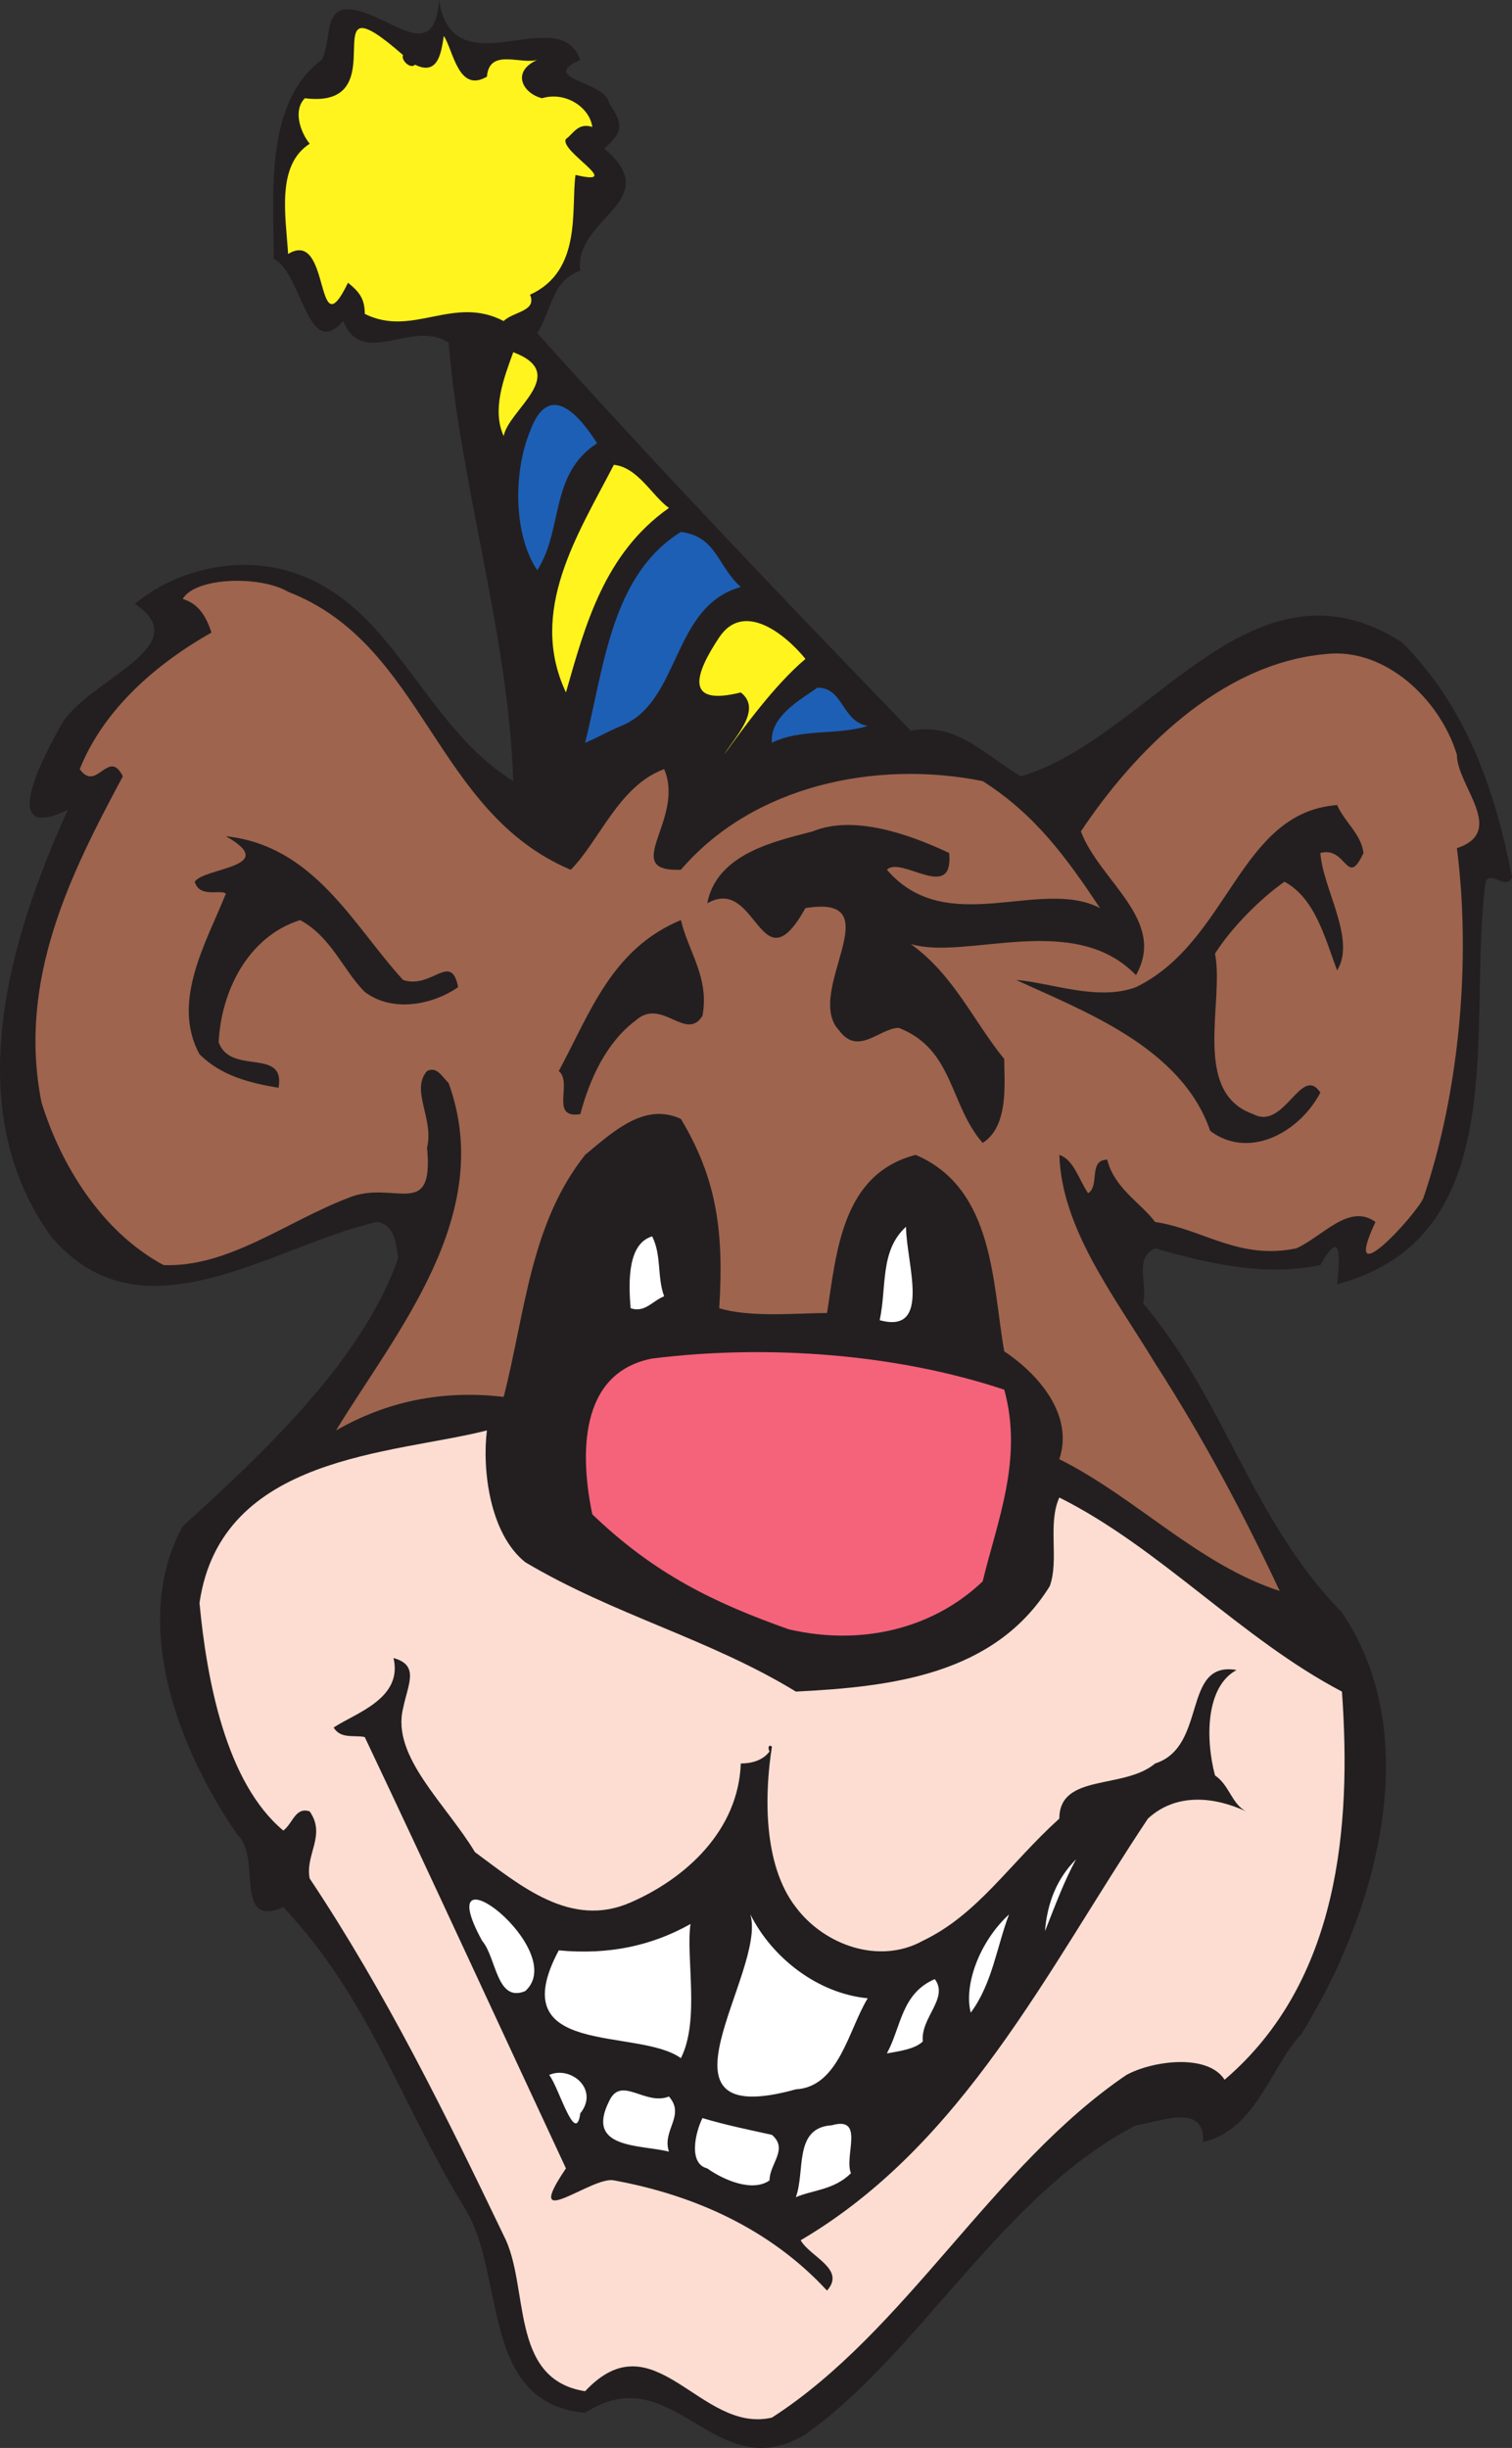 <svg xmlns="http://www.w3.org/2000/svg" width="473.474" height="766.252"><rect width="100%" height="100%" fill="#333333" stroke="none"/><path fill="#231f20" fill-rule="evenodd" d="M181.724 18.75c-13.5 6 8.25 6.75 9 13.5 4.5 6.75 4.5 9-1.5 14.25 19.5 16.5-9.75 21.75-7.5 38.25-9 3-9 12.75-13.5 19.5 39.75 44.25 76.5 82.5 117 124.5 14.25-3 24 8.25 34.5 14.25 40.5-12 72-72 119.25-42 20.25 20.25 29.25 46.5 34.5 73.5-1.5 4.5-6.75-2.25-8.25 1.5-6 44.25 9.75 111-46.5 126 0-1.5 3-21-5.25-6-18 3.75-36-.75-51.75-5.25-6.75 3-2.25 11.25-3.75 17.25 25.5 30 33.75 67.5 62.25 96.75 27 39.75 9.75 96-12.75 132-9.75 10.5-14.25 30-30.75 33.75.75-12.75-14.25-6-21-5.25-42 21.75-67.5 71.25-103.5 96.75-28.5 17.25-41.25-24.75-69-6.75-33-3-24.75-42.75-37.5-63.75-19.5-31.5-30-66-57-94.5-15.75 6.75-6.75-15.75-14.25-22.5-18.75-27-33.75-66.75-17.25-96.75 24.75-22.5 56.25-51.75 67.5-84-.75-3.75-.75-10.5-6.75-11.25-33 7.5-73.5 38.25-102 4.5-29.25-40.5-12.75-93.75 5.25-133.5-23.25 11.25-6-19.5-2.25-26.25 7.5-14.25 43.5-24.75 23.25-38.25 13.5-11.25 34.5-15.75 51.75-9 30 11.25 39 47.25 66.75 64.5-1.5-45.75-16.5-92.25-20.25-137.25-11.25-7.5-27 8.25-33-6.75-11.25 12.75-12.75-15-21.75-19.5 0-20.25-3-48.75 15-62.25 3-5.25.75-14.25 6.75-15.75 12-1.5 28.5 19.5 30-3 4.5 28.5 37.5 0 44.25 18.75"/><path fill="#fff41e" fill-rule="evenodd" d="M138.974 11.25c3 4.5 4.5 18 13.5 12.75.75-9 10.5-3.75 15.75-5.25-8.25 3.75-4.5 10.5 1.5 12 7.5-2.25 15 3 15.75 9-4.5-1.5-6 2.25-8.25 3.75-2.25 3.75 18.75 15 3 11.25-1.5 10.5 2.25 30-14.25 37.5 2.25 5.25-5.25 5.25-8.25 8.25-15.75-8.25-28.5 5.25-43.5-2.25 0-4.5-1.5-6.75-5.25-9.75-10.5 21.75-5.25-17.25-18.75-9-.75-12-3.75-27.75 6.75-34.5-3-3.75-5.25-10.5-1.5-14.25 30 3.75.75-39.75 30.75-13.5-.75 1.5 2.25 4.5 3.75 3 7.5 3.75 8.25-4.5 9-9m18.75 125.25c-3.75-8.25 0-18 3-26.25 18 6.75-1.5 18-3 26.25"/><path fill="#1d5fb5" fill-rule="evenodd" d="M186.974 138.75c-15 9.75-10.5 27-18.75 39.75-7.5-11.25-7.5-30.75-2.25-43.5 6-16.5 15.75-4.5 21 3.75"/><path fill="#fff41e" fill-rule="evenodd" d="M209.474 159c-20.25 14.25-26.25 36.75-32.25 57.75-12-25.5 3.75-49.5 15-71.25 7.5.75 12 9.75 17.25 13.5"/><path fill="#1d5fb5" fill-rule="evenodd" d="M231.974 183.75c-21.75 6-18.75 36-37.5 43.5-3.75 1.5-7.5 3.75-11.25 5.25 6-24 8.25-52.5 30-66 11.25 1.5 11.25 10.5 18.75 17.25"/><path fill="#9e644e" fill-rule="evenodd" d="M178.724 272.25c9-9 15-26.25 29.25-31.5 6.75 15.75-14.25 32.25 5.25 31.5 22.5-26.25 60.75-34.5 94.5-27.75 16.5 10.5 26.25 24 36.75 39.75-18.75-9.75-48 9.75-66.75-12 4.5-4.5 21 10.5 19.5-5.25-12.75-6-30-12-42.75-6.75-11.25 3-30 6.75-33 22.5 15.75-9 16.5 27 30.75 1.5 27.75-4.5-.75 26.25 10.5 38.25 6 8.25 12.75-.75 18.75-.75 17.25 6.75 15.75 24 26.25 36 8.25-5.25 6.75-18.75 6.75-26.25-9.75-12-15.75-26.25-29.25-36 17.25 5.25 51-10.5 70.5 9.75 9.75-17.25-11.25-29.25-17.25-45 16.5-24.75 43.5-52.5 76.5-55.5 18.75-2.25 36 14.25 41.25 31.5 0 9.75 15.75 24 0 29.25 4.5 35.25.75 76.5-10.5 109.5-2.25 5.25-26.25 31.5-15 7.5-8.25-6-16.5 4.5-24.75 8.25-18 3.75-29.25-6-44.25-8.25-4.5-6-12.75-10.5-15-19.5-6 0-2.25 8.25-6 10.5-3-4.5-4.5-10.5-9-12 .75 23.25 17.25 44.25 30 65.25 15 23.25 27.75 47.25 39 71.25-25.5-8.25-45-29.25-69-41.25 4.5-13.5-6-26.25-17.25-33.75-3.75-21-3-51-27.75-61.5-23.25 6-24.75 30.75-27.75 49.5-9 0-24 1.5-33.75-1.5 1.5-24-.75-40.5-12-59.25-11.25-5.25-21 3.75-30 11.25-17.25 21.75-18.75 49.5-25.5 75.75-19.5-2.25-36.75 1.5-52.5 10.5 18.75-30.75 50.25-67.5 35.25-108.75-2.25-2.25-3.75-5.25-6.75-3.75-5.25 6 2.25 15 0 24 2.25 23.25-10.5 9.75-24.75 15.75-19.5 7.5-37.5 21.75-57.75 21-19.5-10.5-32.25-31.5-38.25-51-7.5-38.25 9-71.25 25.5-102-4.5-9-8.25 5.25-13.5-2.25 7.5-18.75 24-33 41.25-42.75-1.5-4.5-3.75-9-9-10.5 3.75-6.75 24-7.5 33-2.25 42.75 16.5 45.75 69 88.5 87"/><path fill="#fff41e" fill-rule="evenodd" d="M252.224 206.25c-9.75 8.25-19.5 21.75-25.5 30 3.75-6 12-14.25 5.25-19.5-18 4.5-14.25-6-6.75-17.25s20.25-1.5 27 6.75"/><path fill="#1d5fb5" fill-rule="evenodd" d="M271.724 227.25c-9.75 3-21 .75-30 5.25-.75-8.25 9-13.5 14.25-17.25 8.25 0 7.5 10.5 15.75 12"/><path fill="#231f20" fill-rule="evenodd" d="M426.974 267c-5.25 11.25-5.25-2.25-13.5 0 .75 11.25 11.25 27 5.25 36.75-3.75-9.75-6.75-22.5-16.5-27.75-7.5 5.25-16.5 14.25-21.75 22.5 3 15-7.5 43.5 12 50.25 9.75 5.25 15-15.75 21-6.75-6.75 12.75-22.5 21-34.5 12-9-26.25-39.75-37.5-60.75-47.25 10.5.75 25.5 6.75 37.5 2.25 29.25-14.25 32.25-54.75 63-57 2.25 5.25 7.5 9 8.25 15m-300.75 39.75c9 3 15-9 17.25 2.25-7.5 5.25-20.25 8.25-29.25 1.5-6.75-6.75-10.5-17.25-20.25-22.5-16.5 5.25-24.75 22.5-25.5 38.25 3.75 10.5 21 1.5 18.75 14.25-9-1.5-18-3.75-24.75-10.5-9-16.5 2.25-35.25 8.25-50.25-1.5-1.5-8.25 1.5-9.75-3.75 3-4.5 27-4.5 9.75-14.25 27.75 3 39.75 27.75 55.5 45m93.75 11.25c-5.25 8.25-12.75-6-21 1.5-9 6.75-14.25 18-17.25 29.25-9.75 1.5-2.25-9.75-6.75-13.5 9.75-18 16.5-38.25 38.25-47.25 2.25 9.75 9 18 6.75 30"/><path fill="#fff" fill-rule="evenodd" d="M275.474 413.25c2.25-10.5 0-21.75 8.25-29.25 0 11.25 8.25 33.75-8.25 29.25m-67.5-7.5c-3.75 1.5-6 5.25-10.5 3.75-.75-9-.75-20.25 6.75-22.5 3 6 1.5 12.75 3.75 18.75"/><path fill="#f4637a" fill-rule="evenodd" d="M314.474 435c6 21.75-2.25 41.25-6.75 60-15.75 15-38.25 20.25-60.75 15-23.25-8.25-42-17.25-61.5-36-3.75-18-4.5-44.25 18.75-48.75 36-4.5 76.5-1.5 110.25 9.75"/><path fill="#fdddd2" fill-rule="evenodd" d="M164.474 489c27.75 16.5 57.75 24 84.75 40.5 30-1.5 62.25-5.25 79.5-33 3-8.25-.75-19.5 3-27.75 31.5 15.75 57 44.25 88.5 60.75 3 42-.75 90.75-36.75 121.5-5.25-8.25-22.5-6-30.75-1.5-42 28.5-69 80.25-111 107.25-22.5 5.25-36.75-31.5-58.5-8.25-24-3.75-17.25-33-25.5-48.75-18-37.5-36.75-75.75-60.75-111.75-1.5-7.5 5.25-13.5 0-21-4.5-1.5-5.25 3.75-8.25 6-18-15-24-47.25-26.25-71.25 6.75-46.5 60.75-46.5 90-54-1.5 12 .75 32.25 12 41.25"/><path fill="#231f20" fill-rule="evenodd" d="M126.224 534.75c-3.75 15 13.5 30 22.5 45 14.25 10.5 30 24 48.75 15.75 17.25-7.5 33.75-22.5 34.5-43.5 3 0 6.75-.75 9-3.75-.75-1.5 0-2.25.75-1.5-2.25 14.25-3 36.75 7.5 50.25 9 12 26.25 18 39.75 10.5 17.25-8.25 27-24 42.75-38.25 0-14.25 20.25-9 30-17.25 16.5-5.25 8.25-32.25 25.5-29.25-9.75 5.25-9.75 21.75-6.75 33 4.5 3 5.25 9 9.75 11.25-9.75-4.5-21.75-6-30.75 2.25-31.5 47.25-57.75 102-108.75 132 3 5.25 14.25 9 8.25 15.75-18-19.5-42-30-66.75-34.5-6.75-1.5-29.25 17.25-15-3.75-21-45-42-90.75-63-135-3-.75-7.5.75-9.75-3 6.75-4.5 21.75-9 18.75-21.75 8.25 2.25 4.5 8.25 3 15.75"/><path fill="#fff" fill-rule="evenodd" d="M327.224 604.5c.75-9 3.75-16.5 9.75-22.5-3.75 6.75-6.75 15-9.75 22.5m-162.75 18.75c-9 3.75-9-10.5-13.5-15.75-17.25-31.5 27.75 3 13.5 15.75m107.25 2.25c-6 9.75-9 27.75-22.5 28.5-48.75 13.5-9-36.75-14.25-54.75 6.75 13.5 21 24.75 36.75 26.25m32.25 4.5c-2.25-9 3-22.5 12-30.75-3.75 9.75-5.25 21.75-12 30.75"/><path fill="#fff" fill-rule="evenodd" d="M213.224 644.25c-13.5-9.75-56.25 0-38.25-33.75 15.75 1.5 29.25-1.5 41.25-8.25-1.5 10.5 3 30-3 42m75.75-5.25c-2.25 2.25-6.75 3-11.25 3.75 4.5-8.25 4.5-18.75 15-23.25 4.5 6-4.5 12-3.75 19.5m-107.25 22.5c-1.5 10.5-6.75-8.25-9.75-12 6.75-3 15.75 4.5 9.75 12m27.75-5.25c5.25 6-2.25 10.5 0 17.25-9-2.25-26.25-.75-18.75-15.75 3.75-8.25 11.25 1.5 18.75-1.5m32.25 12c5.25 4.5-.75 9-.75 14.25-5.25 3.75-14.25 0-19.5-3.75-6-1.5-3.75-11.25-1.5-15.75 7.5 2.25 15 3.75 21.75 5.25m24.75 12c-5.25 5.25-12 5.25-17.25 7.5 3-8.25-.75-21.75 11.25-22.5 10.5-3 3.75 9.75 6 15"/></svg>
